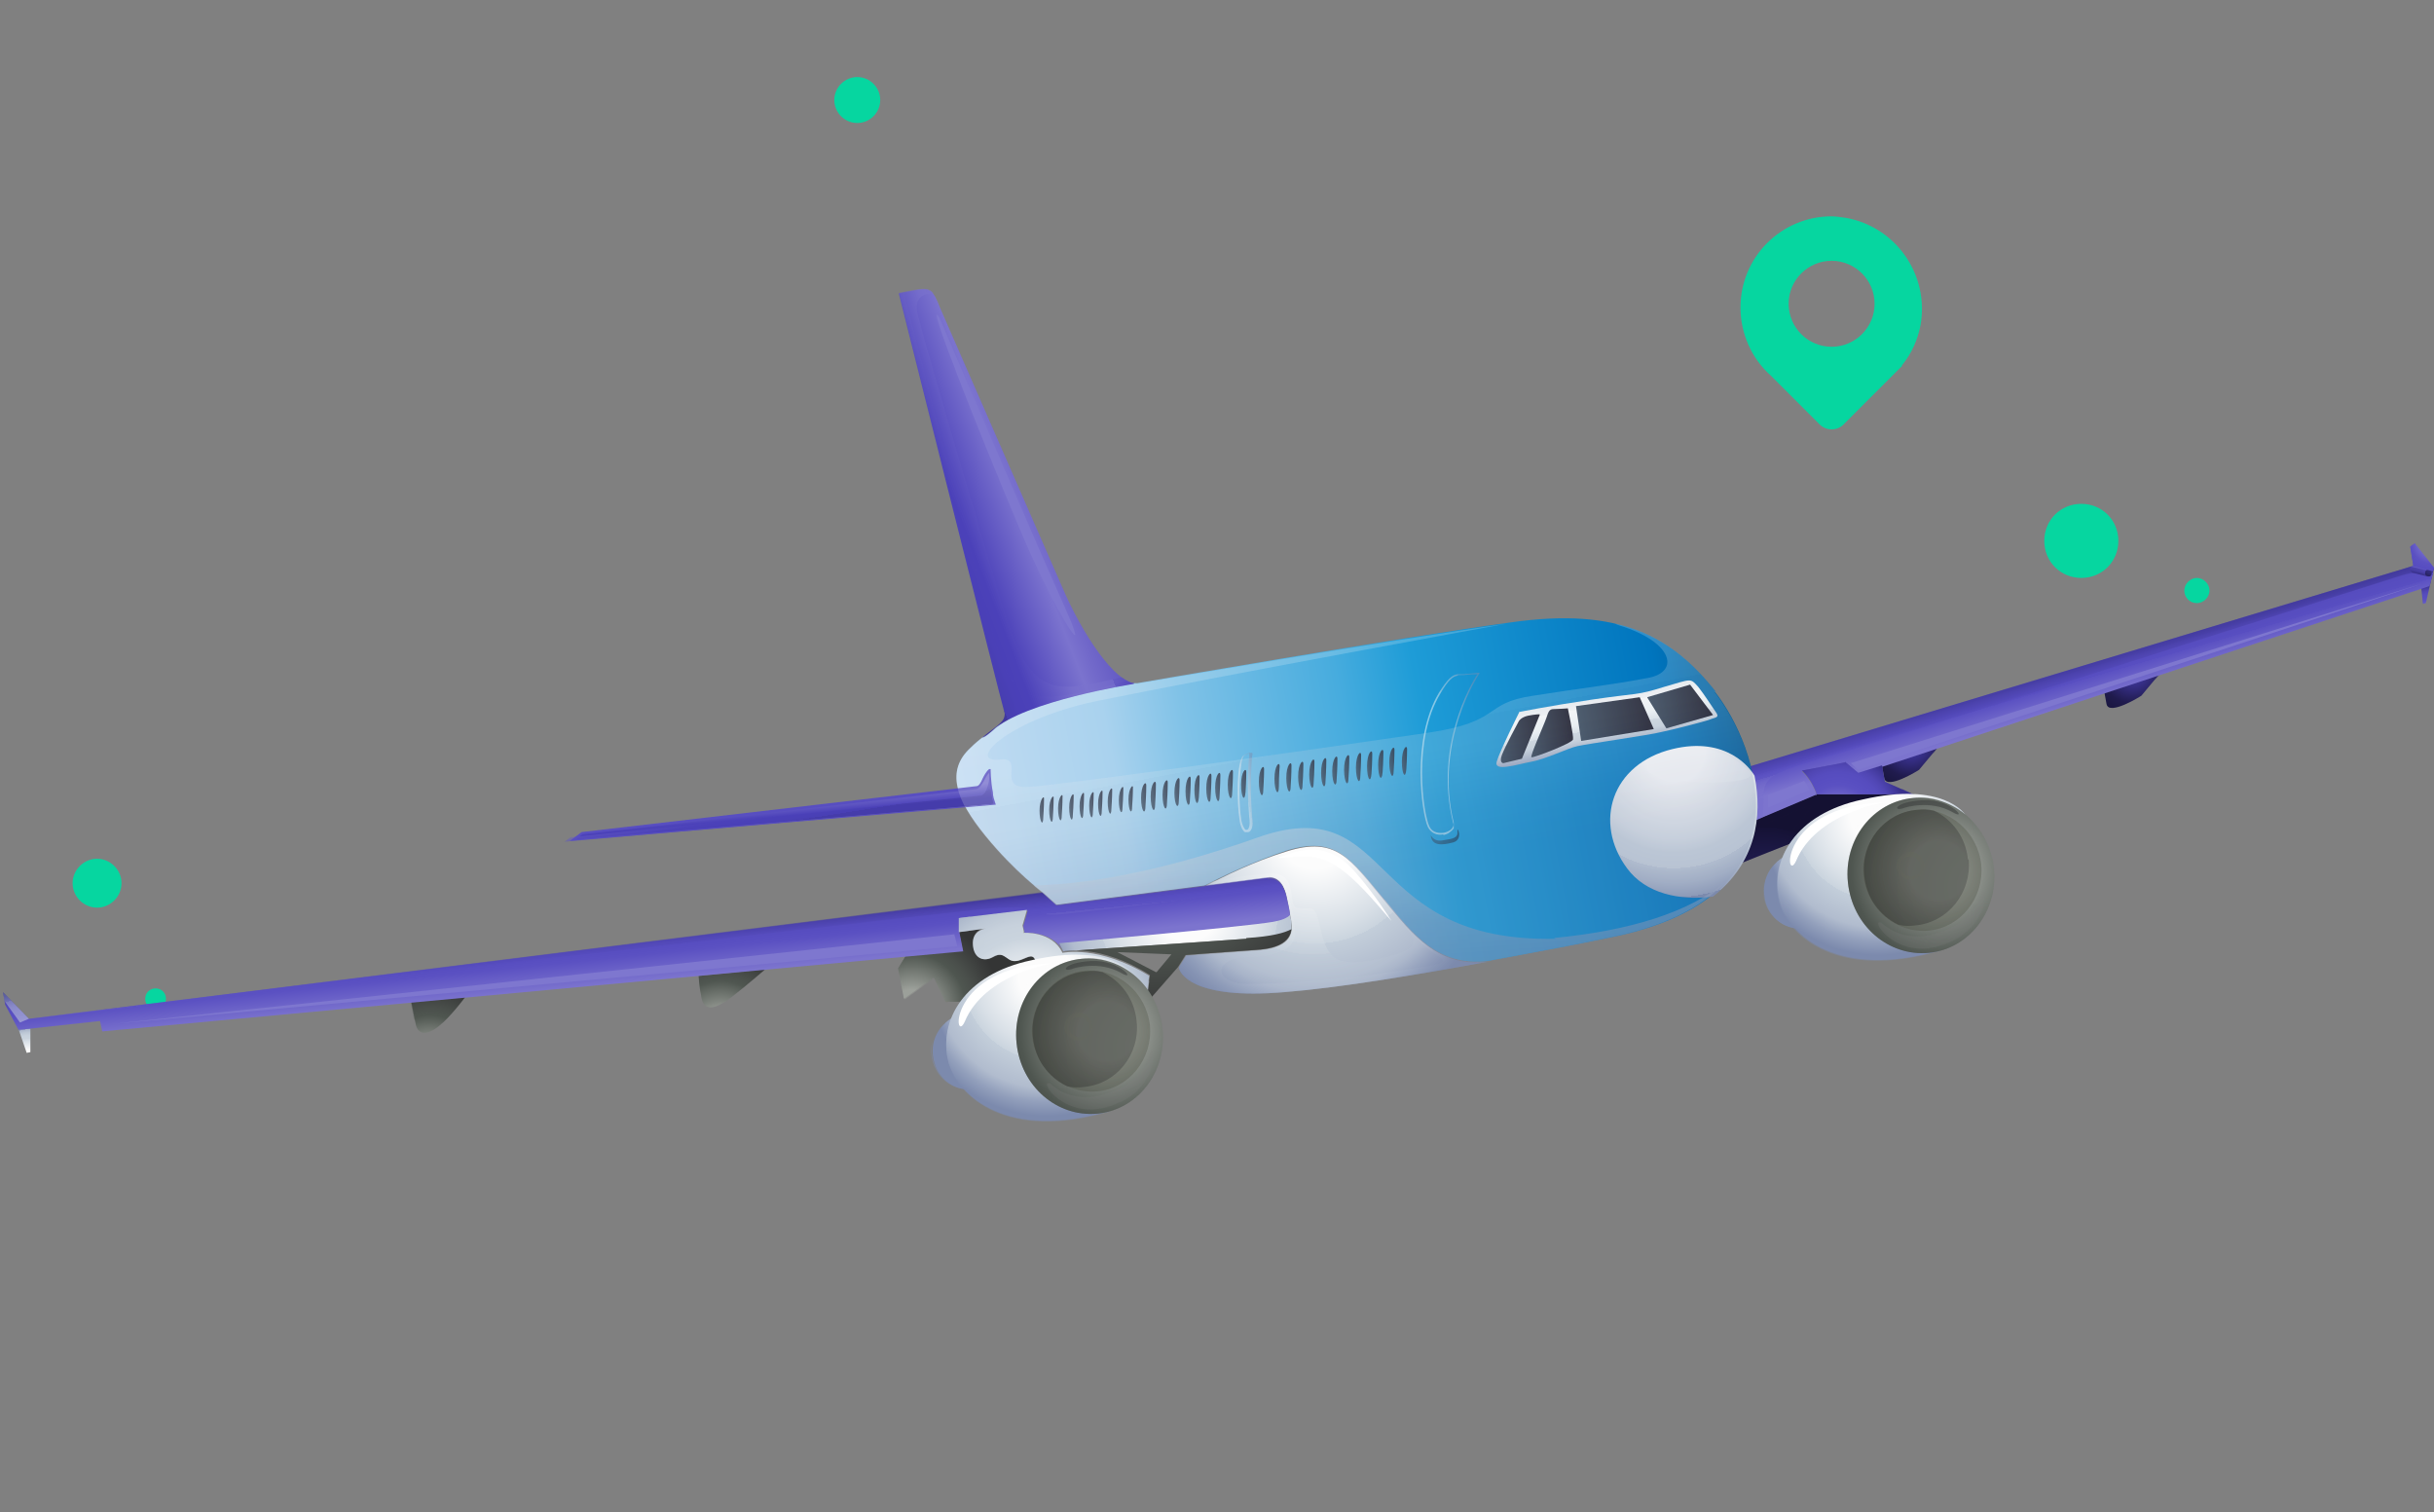 <?xml version="1.0" encoding="UTF-8"?>
<svg xmlns="http://www.w3.org/2000/svg" version="1.1" xmlns:xlink="http://www.w3.org/1999/xlink" viewBox="0 0 328.5 204.1">
  <rect x="0" y="0" width="328.5" height="204.1" fill="#808080" stroke="none"/>
  <defs>
    <style>
      .cls-1 {
        fill: url(#radial-gradient-34);
      }

      .cls-2 {
        fill: url(#radial-gradient-10);
      }

      .cls-3 {
        fill: url(#linear-gradient-15);
      }

      .cls-4 {
        fill: url(#linear-gradient-13);
      }

      .cls-5 {
        fill: url(#linear-gradient-28);
      }

      .cls-6 {
        stroke: #584ec1;
      }

      .cls-6, .cls-7, .cls-8, .cls-9 {
        fill: none;
      }

      .cls-6, .cls-7, .cls-9 {
        stroke-miterlimit: 10;
        stroke-width: 0px;
      }

      .cls-10 {
        fill: url(#radial-gradient-5);
      }

      .cls-10, .cls-11, .cls-12, .cls-13, .cls-14, .cls-15, .cls-16, .cls-17, .cls-18 {
        isolation: isolate;
      }

      .cls-10, .cls-19 {
        opacity: .3;
      }

      .cls-7 {
        stroke: #2f3437;
      }

      .cls-20 {
        fill: url(#linear-gradient-53);
      }

      .cls-21 {
        fill: url(#linear-gradient-42);
      }

      .cls-22 {
        fill: url(#linear-gradient-46);
      }

      .cls-11 {
        fill: url(#linear-gradient-50);
      }

      .cls-11, .cls-12, .cls-13, .cls-14, .cls-16, .cls-23, .cls-17, .cls-18 {
        opacity: .5;
      }

      .cls-24 {
        fill: url(#radial-gradient-35);
      }

      .cls-25 {
        fill: #7e77cf;
      }

      .cls-26 {
        fill: url(#linear-gradient-2);
      }

      .cls-27 {
        fill: url(#radial-gradient-9);
      }

      .cls-28 {
        fill: url(#linear-gradient-43);
      }

      .cls-29 {
        fill: url(#linear-gradient-25);
      }

      .cls-30 {
        fill: url(#radial-gradient-28);
      }

      .cls-31 {
        fill: url(#linear-gradient-10);
      }

      .cls-32 {
        fill: url(#linear-gradient-12);
      }

      .cls-33 {
        fill: url(#linear-gradient-40);
      }

      .cls-34 {
        fill: url(#linear-gradient-27);
      }

      .cls-35 {
        fill: url(#linear-gradient-37);
      }

      .cls-36 {
        fill: #7e7e7e;
      }

      .cls-37 {
        fill: url(#radial-gradient-14);
      }

      .cls-38 {
        fill: url(#linear-gradient-55);
      }

      .cls-39, .cls-15 {
        fill: #fff;
      }

      .cls-40 {
        fill: url(#linear-gradient-39);
      }

      .cls-41 {
        fill: url(#radial-gradient-16);
      }

      .cls-42 {
        fill: url(#radial-gradient-40);
      }

      .cls-43 {
        fill: url(#linear-gradient-52);
      }

      .cls-44 {
        fill: url(#radial-gradient-18);
      }

      .cls-45 {
        fill: url(#radial-gradient-38);
      }

      .cls-46 {
        fill: url(#linear-gradient-47);
      }

      .cls-47 {
        fill: url(#linear-gradient-26);
      }

      .cls-48 {
        opacity: .4;
      }

      .cls-49, .cls-15 {
        opacity: .2;
      }

      .cls-50 {
        fill: url(#linear-gradient-4);
      }

      .cls-51 {
        fill: url(#linear-gradient-35);
      }

      .cls-52 {
        fill: url(#linear-gradient-30);
      }

      .cls-53 {
        fill: url(#radial-gradient-37);
      }

      .cls-54 {
        fill: url(#radial-gradient);
      }

      .cls-55 {
        fill: url(#radial-gradient-3);
      }

      .cls-56 {
        fill: url(#radial-gradient-32);
      }

      .cls-57 {
        fill: url(#radial-gradient-24);
      }

      .cls-58 {
        fill: url(#linear-gradient-44);
      }

      .cls-12 {
        fill: url(#linear-gradient-11);
      }

      .cls-59 {
        fill: url(#linear-gradient-49);
      }

      .cls-13 {
        fill: url(#linear-gradient-3);
      }

      .cls-60 {
        fill: url(#linear-gradient-34);
      }

      .cls-14 {
        fill: url(#radial-gradient-44);
      }

      .cls-61 {
        fill: #4e5143;
      }

      .cls-62 {
        fill: url(#linear-gradient-5);
      }

      .cls-63 {
        fill: url(#radial-gradient-29);
      }

      .cls-64 {
        fill: url(#radial-gradient-41);
      }

      .cls-65 {
        fill: url(#linear-gradient-38);
      }

      .cls-66 {
        fill: url(#linear-gradient-22);
      }

      .cls-67 {
        fill: url(#radial-gradient-39);
      }

      .cls-68 {
        fill: url(#linear-gradient-24);
      }

      .cls-69 {
        fill: url(#linear-gradient-54);
      }

      .cls-70 {
        fill: url(#radial-gradient-11);
      }

      .cls-71 {
        fill: url(#radial-gradient-26);
      }

      .cls-72 {
        fill: url(#linear-gradient-33);
      }

      .cls-73 {
        fill: url(#linear-gradient-8);
      }

      .cls-74 {
        fill: url(#radial-gradient-8);
      }

      .cls-75 {
        fill: url(#radial-gradient-42);
      }

      .cls-76 {
        fill: url(#radial-gradient-2);
      }

      .cls-77 {
        fill: url(#radial-gradient-23);
      }

      .cls-78 {
        fill: url(#linear-gradient-14);
      }

      .cls-79 {
        fill: url(#radial-gradient-27);
      }

      .cls-80 {
        fill: url(#radial-gradient-30);
      }

      .cls-81 {
        fill: url(#radial-gradient-21);
      }

      .cls-82 {
        fill: url(#linear-gradient-29);
      }

      .cls-83 {
        fill: url(#linear-gradient-20);
      }

      .cls-84 {
        fill: url(#radial-gradient-4);
      }

      .cls-85 {
        fill: #06d6a0;
        fill-rule: evenodd;
      }

      .cls-86 {
        fill: url(#linear-gradient-17);
      }

      .cls-87 {
        fill: url(#linear-gradient-7);
      }

      .cls-88 {
        fill: url(#radial-gradient-25);
      }

      .cls-89 {
        fill: url(#linear-gradient-9);
      }

      .cls-90 {
        fill: url(#radial-gradient-22);
      }

      .cls-91 {
        fill: url(#linear-gradient-19);
      }

      .cls-9 {
        stroke: #cad4de;
      }

      .cls-92 {
        fill: url(#radial-gradient-12);
      }

      .cls-93 {
        fill: url(#radial-gradient-19);
      }

      .cls-94 {
        fill: url(#linear-gradient-6);
      }

      .cls-95 {
        fill: url(#radial-gradient-31);
      }

      .cls-96 {
        fill: url(#radial-gradient-15);
      }

      .cls-97 {
        fill: url(#linear-gradient-36);
      }

      .cls-98 {
        fill: url(#linear-gradient-21);
      }

      .cls-99 {
        fill: url(#linear-gradient-45);
      }

      .cls-16 {
        fill: url(#radial-gradient-20);
      }

      .cls-100 {
        fill: url(#radial-gradient-6);
      }

      .cls-101 {
        fill: url(#radial-gradient-33);
      }

      .cls-102 {
        fill: url(#linear-gradient-48);
      }

      .cls-103 {
        fill: url(#linear-gradient-32);
      }

      .cls-104 {
        fill: url(#linear-gradient-41);
      }

      .cls-105 {
        fill: url(#radial-gradient-7);
      }

      .cls-106 {
        fill: url(#linear-gradient-16);
      }

      .cls-107 {
        fill: url(#radial-gradient-17);
      }

      .cls-108 {
        fill: url(#radial-gradient-43);
      }

      .cls-109 {
        fill: url(#radial-gradient-13);
      }

      .cls-110 {
        fill: url(#linear-gradient);
      }

      .cls-111 {
        fill: url(#linear-gradient-23);
      }

      .cls-112 {
        fill: url(#linear-gradient-31);
      }

      .cls-113 {
        opacity: .8;
      }

      .cls-114 {
        fill: #584ec1;
      }

      .cls-17 {
        fill: url(#radial-gradient-36);
      }

      .cls-115 {
        fill: url(#linear-gradient-18);
      }

      .cls-18 {
        fill: url(#linear-gradient-51);
      }
    </style>
    <radialGradient id="radial-gradient" cx="311.7" cy="409" fx="311.7" fy="409" r="4" gradientTransform="translate(97.5 542.7) rotate(-10.7) scale(1 -1)" gradientUnits="userSpaceOnUse">
      <stop offset=".2" stop-color="#7c74ce"/>
      <stop offset=".5" stop-color="#5b51c2"/>
      <stop offset=".6" stop-color="#584ec1"/>
      <stop offset=".7" stop-color="#564cbe"/>
      <stop offset=".8" stop-color="#5046b3"/>
      <stop offset=".9" stop-color="#453ca1"/>
      <stop offset="1" stop-color="#39318d"/>
    </radialGradient>
    <radialGradient id="radial-gradient-2" cx="239.7" cy="404.8" fx="239.7" fy="404.8" r="7.3" gradientTransform="translate(97.5 542.7) rotate(-10.7) scale(1 -1)" gradientUnits="userSpaceOnUse">
      <stop offset=".2" stop-color="#3c3495"/>
      <stop offset=".6" stop-color="#201b4e"/>
      <stop offset=".7" stop-color="#1d1947"/>
      <stop offset="1" stop-color="#151235"/>
      <stop offset="1" stop-color="#141132"/>
    </radialGradient>
    <radialGradient id="radial-gradient-3" cx="239.7" cy="404.8" fx="239.7" fy="404.8" r="7.3" xlink:href="#radial-gradient-2"/>
    <radialGradient id="radial-gradient-4" cx="271" cy="409" fx="271" fy="409" r="7.3" xlink:href="#radial-gradient-2"/>
    <radialGradient id="radial-gradient-5" cx="271" cy="409" fx="271" fy="409" r="7.3" xlink:href="#radial-gradient-2"/>
    <radialGradient id="radial-gradient-6" cx="216.2" cy="385.7" fx="216.2" fy="385.7" r="11.9" xlink:href="#radial-gradient-2"/>
    <radialGradient id="radial-gradient-7" cx="216.2" cy="385.7" fx="216.2" fy="385.7" r="11.9" xlink:href="#radial-gradient-2"/>
    <radialGradient id="radial-gradient-8" cx="313.8" cy="418.4" fx="313.8" fy="418.4" r="5.5" xlink:href="#radial-gradient"/>
    <linearGradient id="linear-gradient" x1="264" y1="405.9" x2="263.4" y2="412.1" gradientTransform="translate(97.5 542.7) rotate(-10.7) scale(1 -1)" gradientUnits="userSpaceOnUse">
      <stop offset="0" stop-color="#7c74ce"/>
      <stop offset=".5" stop-color="#5b51c2"/>
      <stop offset=".5" stop-color="#584ec1"/>
      <stop offset=".7" stop-color="#564cbe"/>
      <stop offset=".8" stop-color="#5047b4"/>
      <stop offset=".9" stop-color="#473ea4"/>
      <stop offset="1" stop-color="#39318d"/>
    </linearGradient>
    <linearGradient id="linear-gradient-2" x1="311.7" y1="415.9" x2="311.3" y2="414.8" gradientTransform="translate(97.5 542.7) rotate(-10.7) scale(1 -1)" gradientUnits="userSpaceOnUse">
      <stop offset="0" stop-color="#7c74ce"/>
      <stop offset=".5" stop-color="#5b51c2"/>
      <stop offset=".6" stop-color="#584ec1"/>
      <stop offset=".7" stop-color="#564cbe"/>
      <stop offset=".8" stop-color="#5046b3"/>
      <stop offset=".9" stop-color="#453ca1"/>
      <stop offset="1" stop-color="#39318d"/>
    </linearGradient>
    <linearGradient id="linear-gradient-3" x1="264" y1="405.9" x2="263.5" y2="410.9" gradientTransform="translate(97.5 542.7) rotate(-10.7) scale(1 -1)" gradientUnits="userSpaceOnUse">
      <stop offset="0" stop-color="#756dcc"/>
      <stop offset="0" stop-color="#776fcd"/>
      <stop offset=".2" stop-color="#7c74ce"/>
      <stop offset=".3" stop-color="#7a72cd"/>
      <stop offset=".4" stop-color="#756dcc"/>
      <stop offset=".5" stop-color="#6960c7"/>
      <stop offset=".5" stop-color="#5c53c3"/>
      <stop offset=".6" stop-color="#584ec1"/>
      <stop offset=".6" stop-color="#574dbf"/>
      <stop offset=".8" stop-color="#463da3"/>
      <stop offset=".9" stop-color="#3c3493"/>
      <stop offset="1" stop-color="#39318d"/>
    </linearGradient>
    <radialGradient id="radial-gradient-9" cx="228.2" cy="396.6" fx="228.2" fy="396.6" r="9.2" xlink:href="#radial-gradient"/>
    <radialGradient id="radial-gradient-10" cx="312.9" cy="414.9" fx="312.9" fy="414.9" r="1.3" gradientTransform="translate(97.5 542.7) rotate(-10.7) scale(1 -1)" gradientUnits="userSpaceOnUse">
      <stop offset="0" stop-color="#352e83"/>
      <stop offset=".3" stop-color="#312b79"/>
      <stop offset=".6" stop-color="#292465"/>
      <stop offset=".7" stop-color="#292464"/>
      <stop offset=".8" stop-color="#221d54"/>
      <stop offset="1" stop-color="#1f1b4e"/>
    </radialGradient>
    <radialGradient id="radial-gradient-11" cx="313.8" cy="418.4" fx="313.8" fy="418.4" r="5.5" xlink:href="#radial-gradient"/>
    <radialGradient id="radial-gradient-12" cx="228.2" cy="396.6" fx="228.2" fy="396.6" r="9.2" xlink:href="#radial-gradient"/>
    <radialGradient id="radial-gradient-13" cx="230.4" cy="394.3" fx="230.4" fy="394.3" r="12.4" gradientTransform="translate(97.5 542.7) rotate(-10.7) scale(1 -1)" gradientUnits="userSpaceOnUse">
      <stop offset=".2" stop-color="#fcfcfc"/>
      <stop offset=".5" stop-color="#d9e0e7"/>
      <stop offset=".6" stop-color="#cad4de"/>
      <stop offset=".6" stop-color="#c3ceda"/>
      <stop offset=".8" stop-color="#b1bcce"/>
      <stop offset=".9" stop-color="#93a0bc"/>
      <stop offset="1" stop-color="#7c8aad"/>
    </radialGradient>
    <radialGradient id="radial-gradient-14" cx="230.4" cy="394.3" fx="230.4" fy="394.3" r="12.4" xlink:href="#radial-gradient-13"/>
    <radialGradient id="radial-gradient-15" cx="233.6" cy="396.1" fx="233.6" fy="396.1" r="18.8" xlink:href="#radial-gradient-13"/>
    <radialGradient id="radial-gradient-16" cx="233.6" cy="396.1" fx="233.6" fy="396.1" r="18.8" xlink:href="#radial-gradient-13"/>
    <radialGradient id="radial-gradient-17" cx="239.8" cy="392.1" fx="239.8" fy="392.1" r="19.6" gradientTransform="translate(98.8 547.3) rotate(-10.7) scale(1 -1)" gradientUnits="userSpaceOnUse">
      <stop offset=".2" stop-color="#9ca09a"/>
      <stop offset=".6" stop-color="#4f5650"/>
      <stop offset=".7" stop-color="#4a4f4b"/>
      <stop offset=".9" stop-color="#3b3d3c"/>
      <stop offset="1" stop-color="#343535"/>
    </radialGradient>
    <radialGradient id="radial-gradient-18" cx="224.6" cy="165.6" fx="224.6" fy="165.6" r="18.4" gradientTransform="translate(78.1 324.2) rotate(-10.7) scale(1 -1)" gradientUnits="userSpaceOnUse">
      <stop offset="0" stop-color="#343535"/>
      <stop offset=".2" stop-color="#2d2e2d"/>
      <stop offset=".6" stop-color="#212120"/>
      <stop offset="1" stop-color="#1d1d1b"/>
    </radialGradient>
    <radialGradient id="radial-gradient-19" cx="239.8" cy="392.1" fx="239.8" fy="392.1" r="19.6" xlink:href="#radial-gradient-17"/>
    <radialGradient id="radial-gradient-20" cx="240.8" cy="395.3" fx="240.8" fy="395.3" r="4.1" xlink:href="#radial-gradient-17"/>
    <linearGradient id="linear-gradient-4" x1="112.2" y1="409.5" x2="218.1" y2="409.5" gradientTransform="translate(97.5 542.7) rotate(-10.7) scale(1 -1)" gradientUnits="userSpaceOnUse">
      <stop offset="0" stop-color="#cce0f4"/>
      <stop offset="0" stop-color="#c3dcf2"/>
      <stop offset=".2" stop-color="#a9d2ee"/>
      <stop offset=".3" stop-color="#80c2e7"/>
      <stop offset=".5" stop-color="#47acde"/>
      <stop offset=".6" stop-color="#1e9cd7"/>
      <stop offset=".9" stop-color="#0075be"/>
      <stop offset="1" stop-color="#005b97"/>
    </linearGradient>
    <radialGradient id="radial-gradient-21" cx="208.1" cy="409.7" fx="208.1" fy="409.7" r="19.6" gradientTransform="translate(97.5 542.7) rotate(-10.7) scale(1 -1)" gradientUnits="userSpaceOnUse">
      <stop offset=".2" stop-color="#fcfcfc"/>
      <stop offset=".6" stop-color="#d9e0e7"/>
      <stop offset=".7" stop-color="#cad4de"/>
      <stop offset=".8" stop-color="#c7d1dc"/>
      <stop offset=".8" stop-color="#bcc7d5"/>
      <stop offset=".9" stop-color="#aab6ca"/>
      <stop offset="1" stop-color="#919eba"/>
      <stop offset="1" stop-color="#7c8aad"/>
    </radialGradient>
    <linearGradient id="linear-gradient-5" x1="199.5" y1="419.7" x2="199.4" y2="409.6" gradientTransform="translate(97.5 542.7) rotate(-10.7) scale(1 -1)" gradientUnits="userSpaceOnUse">
      <stop offset="0" stop-color="#cad4de"/>
      <stop offset="0" stop-color="#cad4de"/>
      <stop offset="0" stop-color="#e6eaef"/>
      <stop offset=".2" stop-color="#f6f7f8"/>
      <stop offset=".2" stop-color="#fcfcfc"/>
      <stop offset=".3" stop-color="#f5f8fa"/>
      <stop offset=".4" stop-color="#f0f5f8"/>
      <stop offset=".5" stop-color="#dce4ea"/>
      <stop offset=".5" stop-color="#cfd8e1"/>
      <stop offset=".6" stop-color="#cad4de"/>
      <stop offset=".7" stop-color="#aeb9cc"/>
      <stop offset=".8" stop-color="#929fbb"/>
      <stop offset=".9" stop-color="#8290b1"/>
      <stop offset="1" stop-color="#7c8aad"/>
    </linearGradient>
    <radialGradient id="radial-gradient-22" cx="158.5" cy="408.1" fx="158.5" fy="408.1" r="25.1" xlink:href="#radial-gradient-13"/>
    <linearGradient id="linear-gradient-6" x1="205.8" y1="415.7" x2="214.1" y2="415.7" gradientTransform="translate(97.5 542.7) rotate(-10.7) scale(1 -1)" gradientUnits="userSpaceOnUse">
      <stop offset="0" stop-color="#2f4054"/>
      <stop offset="1" stop-color="#100f1f"/>
    </linearGradient>
    <linearGradient id="linear-gradient-7" x1="196" y1="415.8" x2="205.9" y2="415.8" xlink:href="#linear-gradient-6"/>
    <linearGradient id="linear-gradient-8" x1="189" y1="415.5" x2="195.1" y2="415.5" xlink:href="#linear-gradient-6"/>
    <linearGradient id="linear-gradient-9" x1="184.8" y1="415.4" x2="191.1" y2="415.4" xlink:href="#linear-gradient-6"/>
    <linearGradient id="linear-gradient-10" x1="173.3" y1="415.1" x2="184.3" y2="415.1" gradientTransform="translate(97.5 542.7) rotate(-10.7) scale(1 -1)" gradientUnits="userSpaceOnUse">
      <stop offset="0" stop-color="#f0f5f8"/>
      <stop offset=".1" stop-color="#f7f9fa"/>
      <stop offset=".2" stop-color="#fcfcfc"/>
      <stop offset=".3" stop-color="#f5f8fa"/>
      <stop offset=".4" stop-color="#f0f5f8"/>
      <stop offset=".5" stop-color="#dce4ea"/>
      <stop offset=".5" stop-color="#cfd8e1"/>
      <stop offset=".6" stop-color="#cad4de"/>
      <stop offset=".7" stop-color="#aeb9cc"/>
      <stop offset=".8" stop-color="#929fbb"/>
      <stop offset=".9" stop-color="#8290b1"/>
      <stop offset="1" stop-color="#7c8aad"/>
    </linearGradient>
    <linearGradient id="linear-gradient-11" x1="173.7" y1="404.1" x2="177.6" y2="404.1" xlink:href="#linear-gradient-6"/>
    <linearGradient id="linear-gradient-12" x1="171.6" y1="415.3" x2="172.7" y2="415.3" xlink:href="#linear-gradient-6"/>
    <linearGradient id="linear-gradient-13" x1="169.9" y1="415.4" x2="171" y2="415.4" xlink:href="#linear-gradient-6"/>
    <linearGradient id="linear-gradient-14" x1="168.3" y1="415.5" x2="169.5" y2="415.5" xlink:href="#linear-gradient-6"/>
    <linearGradient id="linear-gradient-15" x1="166.8" y1="415.5" x2="167.9" y2="415.5" xlink:href="#linear-gradient-6"/>
    <linearGradient id="linear-gradient-16" x1="165.3" y1="415.6" x2="166.4" y2="415.6" xlink:href="#linear-gradient-6"/>
    <linearGradient id="linear-gradient-17" x1="163.7" y1="415.7" x2="164.8" y2="415.7" xlink:href="#linear-gradient-6"/>
    <linearGradient id="linear-gradient-18" x1="162.1" y1="415.8" x2="163.2" y2="415.8" xlink:href="#linear-gradient-6"/>
    <linearGradient id="linear-gradient-19" x1="160.6" y1="415.8" x2="161.7" y2="415.8" xlink:href="#linear-gradient-6"/>
    <linearGradient id="linear-gradient-20" x1="158.9" y1="415.9" x2="160.1" y2="415.9" xlink:href="#linear-gradient-6"/>
    <linearGradient id="linear-gradient-21" x1="157.4" y1="415.9" x2="158.6" y2="415.9" xlink:href="#linear-gradient-6"/>
    <linearGradient id="linear-gradient-22" x1="155.8" y1="416" x2="156.9" y2="416" xlink:href="#linear-gradient-6"/>
    <linearGradient id="linear-gradient-23" x1="154.2" y1="416.2" x2="155.4" y2="416.2" xlink:href="#linear-gradient-6"/>
    <linearGradient id="linear-gradient-24" x1="152.1" y1="416.2" x2="153.2" y2="416.2" xlink:href="#linear-gradient-6"/>
    <linearGradient id="linear-gradient-25" x1="149.6" y1="416.2" x2="150.8" y2="416.2" xlink:href="#linear-gradient-6"/>
    <linearGradient id="linear-gradient-26" x1="147.9" y1="416.5" x2="149" y2="416.5" xlink:href="#linear-gradient-6"/>
    <linearGradient id="linear-gradient-27" x1="146.2" y1="416.5" x2="147.3" y2="416.5" xlink:href="#linear-gradient-6"/>
    <linearGradient id="linear-gradient-28" x1="144.9" y1="416.6" x2="146.1" y2="416.6" xlink:href="#linear-gradient-6"/>
    <linearGradient id="linear-gradient-29" x1="143.3" y1="416.7" x2="144.5" y2="416.7" xlink:href="#linear-gradient-6"/>
    <linearGradient id="linear-gradient-30" x1="142.1" y1="416.7" x2="143.2" y2="416.7" xlink:href="#linear-gradient-6"/>
    <linearGradient id="linear-gradient-31" x1="140.6" y1="416.8" x2="141.7" y2="416.8" xlink:href="#linear-gradient-6"/>
    <linearGradient id="linear-gradient-32" x1="138.9" y1="416.8" x2="140.1" y2="416.8" xlink:href="#linear-gradient-6"/>
    <linearGradient id="linear-gradient-33" x1="137.4" y1="416.9" x2="138.6" y2="416.9" xlink:href="#linear-gradient-6"/>
    <linearGradient id="linear-gradient-34" x1="136.1" y1="417" x2="137.2" y2="417" xlink:href="#linear-gradient-6"/>
    <linearGradient id="linear-gradient-35" x1="134.3" y1="417.2" x2="135.4" y2="417.2" xlink:href="#linear-gradient-6"/>
    <linearGradient id="linear-gradient-36" x1="133" y1="417.3" x2="134.1" y2="417.3" xlink:href="#linear-gradient-6"/>
    <linearGradient id="linear-gradient-37" x1="131.6" y1="417.4" x2="132.6" y2="417.4" xlink:href="#linear-gradient-6"/>
    <linearGradient id="linear-gradient-38" x1="130.1" y1="417.3" x2="131.2" y2="417.3" xlink:href="#linear-gradient-6"/>
    <linearGradient id="linear-gradient-39" x1="129" y1="417.4" x2="130" y2="417.4" xlink:href="#linear-gradient-6"/>
    <linearGradient id="linear-gradient-40" x1="127.7" y1="417.5" x2="128.7" y2="417.5" xlink:href="#linear-gradient-6"/>
    <linearGradient id="linear-gradient-41" x1="126.3" y1="417.6" x2="127.3" y2="417.6" xlink:href="#linear-gradient-6"/>
    <linearGradient id="linear-gradient-42" x1="124.8" y1="417.7" x2="125.9" y2="417.7" xlink:href="#linear-gradient-6"/>
    <linearGradient id="linear-gradient-43" x1="123.6" y1="417.7" x2="124.6" y2="417.7" xlink:href="#linear-gradient-6"/>
    <linearGradient id="linear-gradient-44" x1="122.3" y1="417.8" x2="123.3" y2="417.8" xlink:href="#linear-gradient-6"/>
    <linearGradient id="linear-gradient-45" x1="148.8" y1="415.1" x2="152.1" y2="415.1" xlink:href="#linear-gradient-10"/>
    <radialGradient id="radial-gradient-23" cx="157.9" cy="406.7" fx="157.9" fy="406.7" r="25.1" xlink:href="#radial-gradient-13"/>
    <radialGradient id="radial-gradient-24" cx="157.9" cy="406.7" fx="157.9" fy="406.7" r="25.1" xlink:href="#radial-gradient-13"/>
    <linearGradient id="linear-gradient-46" x1="134.1" y1="462.4" x2="115.4" y2="459" gradientTransform="translate(97.5 542.7) rotate(-10.7) scale(1 -1)" gradientUnits="userSpaceOnUse">
      <stop offset="0" stop-color="#4b41b9"/>
      <stop offset="0" stop-color="#594fbf"/>
      <stop offset=".3" stop-color="#7269ca"/>
      <stop offset=".4" stop-color="#7b73ce"/>
      <stop offset=".8" stop-color="#4b41b9"/>
      <stop offset=".9" stop-color="#4a40b7"/>
      <stop offset="1" stop-color="#473eb0"/>
      <stop offset="1" stop-color="#4339a3"/>
      <stop offset="1" stop-color="#40379d"/>
    </linearGradient>
    <linearGradient id="linear-gradient-47" x1="134.1" y1="462.4" x2="115.4" y2="459" gradientTransform="translate(97.5 542.7) rotate(-10.7) scale(1 -1)" gradientUnits="userSpaceOnUse">
      <stop offset="0" stop-color="#4b41b9"/>
      <stop offset="0" stop-color="#4d43ba"/>
      <stop offset=".1" stop-color="#544abd"/>
      <stop offset=".2" stop-color="#6057c2"/>
      <stop offset=".2" stop-color="#7168ca"/>
      <stop offset=".2" stop-color="#7870cd"/>
      <stop offset=".5" stop-color="#7b73ce"/>
      <stop offset=".8" stop-color="#4b41b9"/>
      <stop offset=".9" stop-color="#4a40b7"/>
      <stop offset="1" stop-color="#473eb0"/>
      <stop offset="1" stop-color="#4339a3"/>
      <stop offset="1" stop-color="#40379d"/>
    </linearGradient>
    <linearGradient id="linear-gradient-48" x1="134.1" y1="462.4" x2="115.4" y2="459" xlink:href="#linear-gradient-47"/>
    <radialGradient id="radial-gradient-25" cx="-17.7" cy="410.6" fx="-17.7" fy="410.6" r="4" gradientTransform="translate(97.5 542.7) rotate(-10.7) scale(1 -1)" gradientUnits="userSpaceOnUse">
      <stop offset=".2" stop-color="#fcfcfc"/>
      <stop offset=".5" stop-color="#d9e0e7"/>
      <stop offset=".6" stop-color="#cad4de"/>
      <stop offset=".7" stop-color="#c7d1dc"/>
      <stop offset=".8" stop-color="#bcc7d5"/>
      <stop offset=".9" stop-color="#aab6ca"/>
      <stop offset=".9" stop-color="#919eba"/>
      <stop offset="1" stop-color="#7c8aad"/>
    </radialGradient>
    <radialGradient id="radial-gradient-26" cx="35.3" cy="399.6" fx="35.3" fy="399.6" r="10.8" gradientTransform="translate(97.5 542.7) rotate(-10.7) scale(1 -1)" xlink:href="#radial-gradient-17"/>
    <radialGradient id="radial-gradient-27" cx="35.3" cy="399.6" fx="35.3" fy="399.6" r="10.8" gradientTransform="translate(97.5 542.7) rotate(-10.7) scale(1 -1)" xlink:href="#radial-gradient-17"/>
    <radialGradient id="radial-gradient-28" cx="74.7" cy="396.8" fx="74.7" fy="396.8" r="11" gradientTransform="translate(97.5 542.7) rotate(-10.7) scale(1 -1)" xlink:href="#radial-gradient-17"/>
    <radialGradient id="radial-gradient-29" cx="74.7" cy="396.8" fx="74.7" fy="396.8" r="11" gradientTransform="translate(97.5 542.7) rotate(-10.7) scale(1 -1)" xlink:href="#radial-gradient-17"/>
    <radialGradient id="radial-gradient-30" cx="100.7" cy="394.9" fx="100.7" fy="394.9" r="12" gradientTransform="translate(97.5 542.7) rotate(-10.7) scale(1 -1)" xlink:href="#radial-gradient-17"/>
    <radialGradient id="radial-gradient-31" cx="100.7" cy="394.9" fx="100.7" fy="394.9" r="12" gradientTransform="translate(97.5 542.7) rotate(-10.7) scale(1 -1)" xlink:href="#radial-gradient-17"/>
    <radialGradient id="radial-gradient-32" cx="100.7" cy="394.9" fx="100.7" fy="394.9" r="12" gradientTransform="translate(97.5 542.7) rotate(-10.7) scale(1 -1)" xlink:href="#radial-gradient-17"/>
    <radialGradient id="radial-gradient-33" cx="139.7" cy="400.8" fx="139.7" fy="400.8" r="20.2" xlink:href="#radial-gradient-13"/>
    <radialGradient id="radial-gradient-34" cx="137" cy="413.7" fx="137" fy="413.7" r="26.8" gradientTransform="translate(97.5 542.7) rotate(-10.7) scale(1 -1)" xlink:href="#radial-gradient-17"/>
    <linearGradient id="linear-gradient-49" x1="66.4" y1="405.1" x2="67" y2="412.1" gradientTransform="translate(97.5 542.7) rotate(-10.7) scale(1 -1)" gradientUnits="userSpaceOnUse">
      <stop offset="0" stop-color="#7c74ce"/>
      <stop offset=".5" stop-color="#5b51c2"/>
      <stop offset=".6" stop-color="#584ec1"/>
      <stop offset=".7" stop-color="#564cbe"/>
      <stop offset=".8" stop-color="#5046b3"/>
      <stop offset=".9" stop-color="#453ca1"/>
      <stop offset="1" stop-color="#39318d"/>
    </linearGradient>
    <linearGradient id="linear-gradient-50" x1="67.7" y1="405" x2="68.3" y2="412" xlink:href="#linear-gradient-3"/>
    <linearGradient id="linear-gradient-51" x1="-18.6" y1="412" x2="-18.1" y2="419" gradientTransform="translate(97.5 542.7) rotate(-10.7) scale(1 -1)" gradientUnits="userSpaceOnUse">
      <stop offset="0" stop-color="#fcfcfc"/>
      <stop offset=".4" stop-color="#d9e0e7"/>
      <stop offset=".6" stop-color="#cad4de"/>
      <stop offset=".7" stop-color="#c7d1dc"/>
      <stop offset=".8" stop-color="#bcc7d5"/>
      <stop offset=".9" stop-color="#aab6ca"/>
      <stop offset=".9" stop-color="#919eba"/>
      <stop offset="1" stop-color="#7c8aad"/>
    </linearGradient>
    <radialGradient id="radial-gradient-35" cx="116.2" cy="389.8" fx="116.2" fy="389.8" r="19.2" xlink:href="#radial-gradient-25"/>
    <radialGradient id="radial-gradient-36" cx="116.2" cy="389.8" fx="116.2" fy="389.8" r="19.2" xlink:href="#radial-gradient-25"/>
    <radialGradient id="radial-gradient-37" cx="116.1" cy="393.8" fx="116.1" fy="393.8" r="12.4" xlink:href="#radial-gradient-13"/>
    <radialGradient id="radial-gradient-38" cx="116.1" cy="393.8" fx="116.1" fy="393.8" r="12.4" xlink:href="#radial-gradient-13"/>
    <radialGradient id="radial-gradient-39" cx="119.3" cy="395.6" fx="119.3" fy="395.6" r="18.8" xlink:href="#radial-gradient-13"/>
    <radialGradient id="radial-gradient-40" cx="119.3" cy="395.6" fx="119.3" fy="395.6" r="18.8" xlink:href="#radial-gradient-13"/>
    <radialGradient id="radial-gradient-41" cx="125.5" cy="391.6" fx="125.5" fy="391.6" r="19.6" xlink:href="#radial-gradient-17"/>
    <radialGradient id="radial-gradient-42" cx="110.3" cy="165.1" fx="110.3" fy="165.1" r="18.4" xlink:href="#radial-gradient-18"/>
    <radialGradient id="radial-gradient-43" cx="125.5" cy="391.6" fx="125.5" fy="391.6" r="19.6" xlink:href="#radial-gradient-17"/>
    <radialGradient id="radial-gradient-44" cx="126.6" cy="394.8" fx="126.6" fy="394.8" r="4.1" xlink:href="#radial-gradient-17"/>
    <linearGradient id="linear-gradient-52" x1="88.7" y1="428.5" x2="88.1" y2="422.3" xlink:href="#linear-gradient-47"/>
    <linearGradient id="linear-gradient-53" x1="87.9" y1="429.2" x2="87.7" y2="422.7" xlink:href="#linear-gradient-47"/>
    <linearGradient id="linear-gradient-54" x1="169.6" y1="431.4" x2="164.1" y2="384.8" xlink:href="#linear-gradient-10"/>
    <linearGradient id="linear-gradient-55" x1="165.1" y1="439.4" x2="165.1" y2="399.3" xlink:href="#linear-gradient-10"/>
  </defs>
  <!-- Generator: Adobe Illustrator 28.7.4, SVG Export Plug-In . SVG Version: 1.2.0 Build 166)  -->
  <g>
    <g id="Layer_1">
      <path class="cls-85" d="M247.2,29.2c-6.8,0-12.3,5.5-12.3,12.3h0c0,3.5,1.5,6.9,4.1,9.2l6.5,6.5c.9,1,2.5,1,3.4,0,0,0,0,0,0,0l6.5-6.5,1.2-1.2q.1,0,.1-.2c1.3-1.6,2.1-3.4,2.5-5.4,1.2-6.8-3.3-13.3-10.1-14.5-.7-.1-1.4-.2-2-.2ZM247.2,46.8c-3.2,0-5.8-2.6-5.8-5.8,0-3.2,2.6-5.8,5.8-5.8,3.2,0,5.8,2.6,5.8,5.8h0c0,3.2-2.6,5.8-5.8,5.8h0ZM280.9,78c2.8,0,5-2.2,5-5s-2.2-5-5-5-5,2.2-5,5,2.2,5,5,5h0ZM296.5,81.4c.9,0,1.7-.8,1.7-1.7s-.8-1.7-1.7-1.7c-.9,0-1.7.8-1.7,1.7,0,.9.7,1.7,1.7,1.7,0,0,0,0,0,0h0ZM13.1,122.5c1.8,0,3.3-1.5,3.3-3.3s-1.5-3.3-3.3-3.3-3.3,1.5-3.3,3.3c0,1.8,1.5,3.3,3.3,3.3ZM115.7,16.6c1.7,0,3.1-1.4,3.1-3.1s-1.4-3.1-3.1-3.1-3.1,1.4-3.1,3.1h0c0,1.7,1.4,3.1,3.1,3.1ZM21,136.2c.8,0,1.4-.6,1.4-1.4s-.6-1.4-1.4-1.4-1.4.6-1.4,1.4h0c0,.8.6,1.4,1.4,1.4Z"/>
      <g>
        <g>
          <polygon class="cls-54" points="328.5 76.6 327.4 81.4 327 81.5 326.7 78.5 328.5 76.6"/>
          <g>
            <path class="cls-76" d="M262,100.3l-3,3.6s-4.4,2.8-4.7,1.1c-.3-1.7-.4-2.2-.4-2.2l8-2.5Z"/>
            <g class="cls-19">
              <path class="cls-55" d="M254,102.8s.1.6.4,2.2c0,.2.1.3.3.4.9-1.7,4.4-3.2,6.3-3.8l1-1.3-8,2.5Z"/>
            </g>
          </g>
          <g>
            <path class="cls-84" d="M292,90.3l-3,3.6s-4.4,2.8-4.7,1.1c-.3-1.7-.4-2.2-.4-2.2l8-2.5Z"/>
            <path class="cls-10" d="M284,92.8s.1.6.4,2.2c0,.3.2.4.4.5,1.1-2,4.4-3.2,6.2-3.9l1.1-1.3-8,2.5Z"/>
          </g>
          <g>
            <polygon class="cls-100" points="236.1 111 234.7 116.6 258.4 107.2 258.2 107.2 245.1 107.2 236.1 111"/>
            <g class="cls-23">
              <path class="cls-105" d="M258.2,107.2h-13.1c0,0-8.9,3.8-8.9,3.8l-1.5,5.6,1.7-.7c.4-.8.9-2.1,1.4-3.9.2-1.2,2.4-1.4,5.8-3.1,2.5-1-1,1.6-3.2,5.4l18-7.1h-.1Z"/>
            </g>
          </g>
          <g>
            <polygon class="cls-74" points="328.5 76.6 325.9 73.3 325.3 73.8 325.7 76.3 325.6 76.4 328.4 77.1 328.5 76.6"/>
            <path class="cls-110" d="M325.6,76.4l-90.3,27.3-.7,8,10.4-4.4h.2c-.7-2.1-2-3.2-2-3.2l5.8-1.1,1.8,1.5,3.2-1,73.9-24.4.5-1.8-2.7-.7Z"/>
          </g>
          <path class="cls-26" d="M327.6,77.8l.3-.9-2.1-.5s0,0,0,0h0s0,0,0,0c0,0,0,0-.2,0-.2,0-.4.3-.3.5,0,.2.2.3.3.4h0s0,0,0,0c0,0,0,0,0,0l2,.5Z"/>
          <path class="cls-13" d="M325.6,76.4l-90.3,27.3-.7,8,3.3-1.4c0-.8.2-1.8.1-2.8,0-3,1.6-3.3,10.8-6,9.2-2.7,64.5-20.4,75.5-23.9,2.3-.7,3.4,0,3.6.8l.3-1.2-2.7-.7Z"/>
          <path class="cls-27" d="M249,102.9l-5.8,1.1s1.3,1.1,2,3.2h13c0,0-3.8-1.7-3.8-1.7l-.4-2.2-3.2,1-1.8-1.5Z"/>
          <path class="cls-2" d="M328.2,77.3c0,.3-.1.5-.4.5-.2,0-.5-.1-.5-.4,0-.3.1-.5.4-.5.2,0,.5.1.5.4Z"/>
          <polygon class="cls-25" points="327.1 78.7 250.8 103.9 249.8 103 327.1 78.7"/>
          <path class="cls-25" d="M244.2,106.6l-5.6,2.4v-1.7s4.9-1.9,4.9-1.9c0,0,.7,1,.7,1.2Z"/>
          <polygon class="cls-70" points="325.6 73.5 325.3 73.8 325.7 76.3 325.6 76.4 328.4 77.1 328.4 77.1 325.6 73.5"/>
          <g class="cls-23">
            <path class="cls-92" d="M246,106.7l-.9-2.5,3.6-.7,1.7,1.5,3.7-1.1v-.5c0,0-3.3,1-3.3,1l-1.8-1.5-5.8,1.1s1.3,1.1,2,3.2h13c0,0-1.4-.7-1.4-.7l-10.8.2Z"/>
          </g>
        </g>
        <g>
          <g>
            <path class="cls-109" d="M247.7,119.8c.3,2.8-1.7,5.2-4.3,5.5-2.7.3-5.1-1.8-5.3-4.6-.3-2.8,1.7-5.2,4.3-5.5,2.7-.3,5,1.8,5.3,4.6Z"/>
            <g class="cls-23">
              <path class="cls-37" d="M242.3,115.2c-1,0-1.8.5-2.5,1.1-.4,1.1-.9,3.1,0,5.8,1.4,3.2-2.7.7-1.6-3.5,0,0,0,0,0,0-.2.7-.3,1.4-.2,2.1.3,2.8,2.6,4.8,5.3,4.6,2.7-.3,4.6-2.7,4.3-5.5-.3-2.8-2.7-4.8-5.3-4.6Z"/>
            </g>
          </g>
          <path class="cls-96" d="M265.2,109.9s-2.9-4.5-13.8-2c-9.1,1.9-12.6,8.2-11.2,13.7,1.2,4.7,8,10.7,21.8,6.6,1.2-5.7,3.2-18.2,3.2-18.2Z"/>
          <g class="cls-23">
            <path class="cls-41" d="M257.4,107.2c-2.8.6-6.1,2.2-7.9,6.2-3.3,7.5,2.9,11-2.8,11.5-5.1.4-6.9-3.4-6.6-6.7.3-2.9,2.6-6.5,6.5-8.6-5.6,2.8-7.6,7.7-6.5,12.1,1.2,4.7,8,10.7,21.8,6.6,1.2-5.7,3.2-18.2,3.2-18.2,0,0-1.8-2.8-7.8-2.7Z"/>
          </g>
          <g>
            <g>
              <path class="cls-107" d="M269.1,117.2c.6,5.8-3.4,10.9-8.8,11.4-5.5.5-10.3-3.7-10.9-9.5-.6-5.8,3.4-10.9,8.8-11.4,5.4-.5,10.3,3.7,10.9,9.5Z"/>
              <g class="cls-23">
                <path class="cls-61" d="M267.4,116.7c.4,4.5-2.8,8.5-7.1,8.9-4.4.4-8.3-2.9-8.8-7.4-.4-4.5,2.8-8.5,7.1-8.9,4.4-.4,8.3,2.9,8.8,7.4Z"/>
              </g>
              <g class="cls-23">
                <path class="cls-44" d="M265.6,116c-.3-3-2.1-5.4-4.6-6.6-.8-.2-1.5-.2-2.3-.1-4.4.4-7.6,4.4-7.1,8.9.3,3,2.1,5.4,4.6,6.6.8.2,1.5.2,2.3.1,4.4-.4,7.6-4.4,7.2-8.9Z"/>
              </g>
              <g class="cls-19">
                <path class="cls-36" d="M253.9,124.5s2.7,2.9,7.3,1.5c4.7-1.3,5.8-4.2,6.3-5.6.5-1.4,1.5,4.9-5.5,7.2-6.1,2-9.6-3.5-8.2-3.1Z"/>
              </g>
              <g class="cls-48">
                <path class="cls-61" d="M257.5,115c-1,.2-1.7,1.2-1.5,2.2.2,1,1.2,1.7,2.2,1.5s1.7-1.2,1.5-2.2c-.2-1-1.2-1.7-2.2-1.5ZM258.1,118.3c-.7.1-1.5-.4-1.6-1.1-.1-.8.3-1.5,1.1-1.6.7-.1,1.5.4,1.6,1.1.1.8-.3,1.5-1.1,1.6Z"/>
              </g>
            </g>
            <g class="cls-19">
              <path class="cls-93" d="M267.8,116.8c0-1.4-.6-3.1-2.4-5.3-3.8-4.1-9.2-2.1-10.4-1.3-1.2.8-2.1.3-.4-.9,3.1-2.2,6.6-1.5,7.7-1.1-1.3-.5-2.7-.7-4.1-.5-5.5.5-9.4,5.6-8.8,11.4.6,5.8,5.5,10,10.9,9.5,5.4-.5,9.4-5.6,8.8-11.4,0-.8-.2-1.5-.5-2.2.8,3.1-.7,3.2-.8,1.9Z"/>
            </g>
            <path class="cls-16" d="M257.1,109s3.4-1.1,6.4.6c2.2,1.3-.1-1.8-4-1.6-3.9.2-4.2,1.7-2.4,1Z"/>
          </g>
          <path class="cls-39" d="M254.3,108.3s-9.2,1.4-11.9,7.9c-1.5,3.3-2.5-7.4,11.9-7.9Z"/>
        </g>
        <path class="cls-6" d="M325.6,76.4l-90.3,27.3-.7,8,10.4-4.4h.2c-.7-2.1-2-3.2-2-3.2l5.8-1.1,1.8,1.5,3.2-1,73.9-24.4.5-1.8-2.7-.7Z"/>
        <path class="cls-50" d="M231.6,93.4c-5.9-7.5-13-11.5-27.7-9.4-14.7,2-50.4,8.2-50.4,8.2-.1,0-.2,0-.4,0h0c0,0-14.9,2.3-19.1,6.3-.4.4-.9.7-1.4,1-.5.4-1,.8-1.6,1.4-3.4,3.1-2,7,2,11.9,4,4.9,7.7,7.6,7.7,7.6l1.9,1.7,20-2.6c2.3-1.2,6.5-3.2,11-4.7,6.8-2.1,8.6,1.1,13.2,6.6,4,4.8,7.2,9,13.9,8.3.7-.1,1.5-.3,2.2-.4,0,0,0,0,0,0h0c4.9-.9,9.7-1.8,14-2.7,27.9-5.3,20.4-25.8,14.5-33.3Z"/>
        <path class="cls-81" d="M236.8,104.7c-.5-.9-3.7-5.4-11.1-3.6-8.2,2-10.7,9.9-6.1,16.1,2.5,3.4,7.1,4.4,11.6,3.8,5.8-4.6,6.7-10.7,5.6-16.3Z"/>
        <path class="cls-62" d="M205,96.1s3.9-.8,10-1.7c6.1-.9,5.8-.5,9.6-1.7,3.8-1.1,3.5-1.2,4.6,0,1,1.3,1.4,2,2.3,3.3.7.9,0,.8-.7,1.1-.8.3-5.1,1.4-6.6,1.7-1.5.4-10,1.6-11.3,1.9-1.4.3-4.1,1.7-6.2,2.1-2.1.4-5.1,1.4-4.7,0,.4-1.4,3.1-6.8,3.1-6.8Z"/>
        <path class="cls-8" d="M203,129.3c-.7.1-1.5.3-2.2.4.7,0,1.4-.2,2.2-.4Z"/>
        <path class="cls-90" d="M186.9,121.5c-4.6-5.5-6.5-8.7-13.2-6.6-4.6,1.4-8.8,3.5-11,4.7l8.5-1.1s1.9-.5,2.5,2.7c.6,3.2.3,1.4.6,3.2.3,1.8-.3,3.6-4.7,3.9-4.4.3-9.5.7-9.5.7l-1,1.6c.1.6,1.6,4.4,14.3,3.3,7.5-.6,17.6-2.3,27.4-4.1-6.7.8-10-3.5-13.9-8.3Z"/>
        <path class="cls-7" d="M203,129.3s0,0,0,0h0s0,0,0,0Z"/>
        <polygon class="cls-94" points="228.1 92.4 231.2 96.5 224.9 98.3 222.3 94.1 228.1 92.4"/>
        <polygon class="cls-87" points="221.3 94.1 223.2 98.4 213.4 100 212.7 95.3 221.3 94.1"/>
        <path class="cls-73" d="M211.6,95.6s.8,3.7.7,4.2c-.1.5-5.3,2.5-5.6,2.4-.3,0,1.7-4.4,2-5.3.3-.9.4-1.2,1-1.2.6,0,1.9-.1,1.9-.1Z"/>
        <path class="cls-89" d="M207.8,96.5l-2.4,5.9-2.5.6s-.6,0-.2-1.1c.4-1.1,2.3-4.6,2.3-4.6,0,0,.3-.5,1.2-.7,1-.2,1.6-.2,1.6-.2Z"/>
        <g class="cls-23">
          <path class="cls-31" d="M194.8,112.6c-.9.2-1.7-.2-2.1-1-.8-1.7-2.3-11.7,1.5-18.1,1.2-1.9,1.8-2.4,2.5-2.5.2,0,.4,0,.5,0,0,0,.2,0,.3,0,1.1-.1,2-.2,2-.2h.2s-.1.2-.1.2c0,0-6.1,9.1-3.4,20,0,.3,0,.5,0,.8-.3.4-.8.8-1.4.9ZM196.7,91.2c-.6.1-1.2.5-2.3,2.4-3.8,6.3-2.3,16.2-1.5,17.9.3.7,1,1,1.9.9.6-.1,1.1-.4,1.3-.8.1-.2.1-.4,0-.6-2.5-10.2,2.4-18.7,3.3-20-.3,0-1,0-1.8.1-.1,0-.2,0-.3,0-.2,0-.4,0-.5,0Z"/>
        </g>
        <path class="cls-7" d="M193.4,101.5c0,.4-.3.6-.5.6-.2,0-.3-.4-.2-.7,0-.4.3-.6.5-.6.2,0,.3.4.2.7Z"/>
        <path class="cls-12" d="M193.1,112.7s.4,1,1.7.7c1.3-.2,2-.3,1.9-1.2s.9,1.1-.6,1.5c-1.5.4-2.9.5-3-1Z"/>
        <g class="cls-113">
          <path class="cls-32" d="M189.9,101.2s0,1.2-.1,2.6-.6.8-.6-1c0-1.8.7-2.4.7-1.7Z"/>
          <path class="cls-4" d="M188.2,101.3s0,1.2-.1,2.6c0,1.5-.6.8-.6-1,0-1.8.7-2.4.7-1.7Z"/>
          <path class="cls-78" d="M186.7,101.6s0,1.2-.1,2.6-.6.8-.6-1c0-1.8.7-2.4.7-1.7Z"/>
          <path class="cls-3" d="M185.2,101.8s0,1.2-.1,2.6-.6.8-.6-1c0-1.8.7-2.4.7-1.7Z"/>
          <path class="cls-106" d="M183.7,102s0,1.2-.1,2.6c0,1.5-.6.8-.6-1,0-1.8.7-2.4.7-1.7Z"/>
          <path class="cls-86" d="M182.1,102.3s0,1.2-.1,2.6c0,1.5-.6.8-.6-1,0-1.8.7-2.4.7-1.7Z"/>
          <path class="cls-115" d="M180.5,102.5s0,1.2-.1,2.6c0,1.4-.6.8-.6-1,0-1.8.7-2.4.7-1.7Z"/>
          <path class="cls-91" d="M179,102.7s0,1.2-.1,2.6c0,1.5-.6.8-.6-1,0-1.8.7-2.4.7-1.7Z"/>
          <path class="cls-83" d="M177.4,102.9s0,1.2-.1,2.6c0,1.5-.6.8-.6-1,0-1.8.7-2.4.7-1.7Z"/>
          <path class="cls-98" d="M175.9,103.2s0,1.2-.1,2.6c0,1.5-.6.8-.6-1,0-1.8.7-2.4.7-1.7Z"/>
          <path class="cls-66" d="M174.3,103.4s0,1.2-.1,2.6c0,1.5-.6.8-.6-1,0-1.8.7-2.4.7-1.7Z"/>
          <path class="cls-111" d="M172.7,103.5s-.1,1.2-.1,2.6c0,1.5-.6.8-.6-1,0-1.8.7-2.4.7-1.7Z"/>
          <path class="cls-68" d="M170.6,103.9s0,1.2-.1,2.6c0,1.5-.6.8-.6-1,0-1.8.7-2.4.7-1.7Z"/>
          <path class="cls-29" d="M168.2,104.3s0,1.2-.1,2.6-.6.8-.6-1c0-1.8.7-2.4.7-1.7Z"/>
          <path class="cls-47" d="M166.4,104.3s0,1.2-.1,2.6c0,1.5-.6.8-.6-1,0-1.8.7-2.4.7-1.7Z"/>
          <path class="cls-34" d="M164.7,104.7s0,1.2-.1,2.6c0,1.5-.6.8-.6-1,0-1.8.7-2.4.7-1.7Z"/>
          <path class="cls-5" d="M163.5,104.8s0,1.2-.1,2.6c0,1.5-.6.8-.6-1,0-1.8.7-2.4.7-1.7Z"/>
          <path class="cls-82" d="M161.9,105s0,1.2-.1,2.6-.6.8-.6-1c0-1.8.7-2.4.7-1.7Z"/>
          <path class="cls-52" d="M160.7,105.2s0,1.2-.1,2.6c0,1.5-.6.8-.6-1,0-1.8.7-2.4.7-1.7Z"/>
          <path class="cls-112" d="M159.2,105.4s0,1.2-.1,2.6c0,1.4-.6.8-.6-1,0-1.8.7-2.4.7-1.7Z"/>
          <path class="cls-103" d="M157.6,105.7s0,1.2-.1,2.6c0,1.5-.6.8-.6-1,0-1.8.7-2.4.7-1.7Z"/>
          <path class="cls-72" d="M156,105.9s0,1.2-.1,2.6c0,1.5-.6.8-.6-1,0-1.8.7-2.4.7-1.7Z"/>
          <path class="cls-60" d="M154.7,106.1s0,1.2-.1,2.6c0,1.5-.6.8-.6-1,0-1.8.7-2.4.7-1.7Z"/>
          <path class="cls-51" d="M152.9,106.4s0,1.1-.1,2.4c0,1.3-.5.7-.5-.9,0-1.6.7-2.2.6-1.5Z"/>
          <path class="cls-97" d="M151.6,106.5s0,1.1-.1,2.4c0,1.3-.5.7-.5-.9,0-1.6.7-2.2.6-1.5Z"/>
          <path class="cls-35" d="M150.1,106.7s0,1.1-.1,2.4c0,1.3-.5.7-.5-.9,0-1.6.7-2.2.6-1.5Z"/>
          <path class="cls-65" d="M148.8,107s0,1.1-.1,2.4c0,1.3-.5.7-.5-.9,0-1.6.7-2.2.6-1.5Z"/>
          <path class="cls-40" d="M147.6,107.2s0,1.1-.1,2.4c0,1.3-.5.7-.5-.9,0-1.6.7-2.2.6-1.5Z"/>
          <path class="cls-33" d="M146.3,107.3s0,1.1-.1,2.4c0,1.3-.5.7-.5-.9,0-1.6.7-2.2.6-1.5Z"/>
          <path class="cls-104" d="M144.9,107.5s0,1.1-.1,2.4c0,1.3-.5.7-.5-.9,0-1.6.7-2.2.6-1.5Z"/>
          <path class="cls-21" d="M143.4,107.6s0,1.1-.1,2.4c0,1.3-.5.7-.5-.9,0-1.6.7-2.2.6-1.5Z"/>
          <path class="cls-28" d="M142.2,107.8s0,1.1-.1,2.4c0,1.3-.5.7-.5-.9,0-1.6.7-2.2.6-1.5Z"/>
          <path class="cls-58" d="M140.9,107.9s0,1.1-.1,2.4c0,1.3-.5.7-.5-.9,0-1.6.7-2.2.6-1.5Z"/>
        </g>
        <g class="cls-23">
          <path class="cls-99" d="M168.4,112.3c-.1,0-.2,0-.4,0-.3-.2-.6-.8-.7-1.6-.4-2.4-.4-8.1.5-8.7.3-.2.6-.3.8-.4.2,0,.3,0,.4,0,0,0,.1.2,0,.4,0,0-.4,3.6,0,8.3.2,1.2-.1,1.9-.5,2ZM168.6,101.7c-.1,0-.3.1-.7.3-.5.4-.9,5.1-.4,8.5.1.8.4,1.3.6,1.5,0,0,.1,0,.2,0,.2,0,.5-.6.3-1.7-.4-4.8,0-8.3,0-8.4,0-.1,0-.2,0-.2,0,0,0,0-.2,0Z"/>
        </g>
        <g class="cls-23">
          <path class="cls-77" d="M186.9,121.5c-1.2-1.4-2.2-2.7-3.2-3.8h0s3.1,4.1,5.1,6.4c2,2.3,3.9,3.9-2.2,5.2-6.1,1.4-7.4.3-8.3-3.7-.8-3.4-1-3-2.3-3-1.2,0-1.4,0-1.6-1.3-.2-1.2-.2-3.5-2.8-3.4-2,.1-5.5.6-7.8,1-.4.2-.8.4-1.1.6l8.5-1.1s1.9-.5,2.5,2.7c.6,3.2.3,1.4.6,3.2.3,1.8-.3,3.6-4.7,3.9-4.4.3-9.5.7-9.5.7l-1,1.6c.1.6,1.6,4.4,14.3,3.3,7.5-.6,17.6-2.3,27.4-4.1-6.8.8-10-3.5-13.9-8.3Z"/>
        </g>
        <g class="cls-23">
          <path class="cls-57" d="M189.9,125.1c.7.9,2.1,2.4,3.3,3.3,1.7,1.3,3.2,1.5-2.4,2.3-10.8,1.8-18.3,2.1-22.4,2.1-4.8,0-4.6-3.5-.3-3.6,4.3-.1,6.9-1.1,6.7-3.7-.2-2.6-.9-4.5-1.2-5.8-.1-.3-.4-.5-.8-.6.4.4.7,1.1.9,2.1.6,3.2.3,1.4.6,3.2.3,1.8-.3,3.6-4.7,3.9-4.4.3-9.5.7-9.5.7l-1,1.6c.1.6,1.6,4.4,14.3,3.3,7.5-.6,17.6-2.3,27.4-4.1-5,.6-8-1.6-10.9-4.7Z"/>
        </g>
        <g>
          <path class="cls-22" d="M153.1,92.2h0c-2.6-.2-6.9-6.3-9.8-13.1-3.1-7.1-15.3-35-16.4-37.5-1-2.6-1.4-2.8-3.5-2.4l-2.1.4s13.6,54.3,14.3,56.7c0,1.2-.9,1.5-3.1,3.3.5-.2.9-.6,1.4-1,4.3-4,19.1-6.3,19.1-6.3Z"/>
          <g class="cls-23">
            <path class="cls-46" d="M151.4,91.4c-9.4,2.2-12.3,3-16.2-9.9-4.2-14.2-10.3-34.8-11.3-38.9-.7-2.6.9-3,2.1-3-.5-.7-1.2-.7-2.5-.5l-2.1.4s13.6,54.3,14.3,56.7c0,1.2-.9,1.5-3.1,3.3.5-.2.9-.6,1.4-1,4.3-4,19.1-6.3,19.1-6.3h0c-.5,0-1.1-.4-1.7-.8Z"/>
          </g>
          <g class="cls-23">
            <path class="cls-102" d="M152.1,91.9c-14.6,4-15.7,3.3-19-9.7-3.6-13.3-9.7-37.1-11.1-42.7-.6.1-.6.1-.6.1,0,0,13.6,54.3,14.3,56.7,0,1.2-.9,1.5-3.1,3.3.5-.2.9-.6,1.4-1,4.3-4,19.1-6.3,19.1-6.3h0c-.3,0-.6-.2-1-.4Z"/>
          </g>
          <path class="cls-25" d="M126.8,42.9s11.9,27.9,17.1,39.5c3.7,8.3-1.8-.2-6.6-11.8-4.9-11.6-12.7-31.2-10.5-27.7Z"/>
        </g>
        <path class="cls-39" d="M187.8,124.3s-2.3-3.7-4.9-6.6c-2.5-2.9-5.3-3.7-8.8-2.5-2.7.9-1.7.6,1.1.4,4.4-.3,6.9,2,12.6,8.7Z"/>
        <polygon class="cls-88" points="2.5 138.9 3.6 142.1 4.1 142 4.1 138.5 2.5 138.9"/>
        <g>
          <path class="cls-71" d="M55.5,135.1s.2,1.2.6,3.1c.4,1.9,2.1,1.3,3.7-.2,1.6-1.5,3.1-3.6,3.1-3.6l-7.4.7Z"/>
          <g class="cls-19">
            <path class="cls-79" d="M62.2,135.3c.4-.5.6-.8.6-.8l-7.4.7s.2.9.5,2.5c1.7-1.4,4.4-2.1,6.3-2.4Z"/>
          </g>
        </g>
        <g>
          <path class="cls-30" d="M94.3,131.7s0,1.1.4,3.1c.4,1.9,2.2,1.2,4-.2,2.2-1.7,4.6-3.8,4.6-3.8l-8.9.9Z"/>
          <g class="cls-19">
            <path class="cls-63" d="M102.1,131.7c.7-.6,1.1-1,1.1-1l-8.9.9s0,1.1.4,3c1.8-1.9,5.3-2.6,7.4-2.9Z"/>
          </g>
        </g>
        <g>
          <path class="cls-80" d="M138.6,129.1c-.8.3-1.6.8-2.4.3-.8-.5-1-1-2.3-.3-1.2.7-2.5,0-2.6-1.9,0-1.5,1.2-1.9,1.8-2l-3.7.5.5,2.5-7.6.7-1.1,1.8.8,4.1,4-2.9,1.6,3.3h2.6c0,0,11.1,0,11.1,0-.4-1.7-1.1-4.3-1.3-5.1-.4-1.2-.6-1.4-1.4-1.1Z"/>
          <g class="cls-19">
            <path class="cls-95" d="M141.4,135.2c-.4-1.7-1.1-4.3-1.3-5.1-.4-1.2-.6-1.4-1.4-1.1-.8.3-1.6.8-2.4.3-.8-.5-1-1-2.3-.3-1.2.7-2.5,0-2.6-1.9,0-1.5,1.2-1.9,1.8-2l-3.7.5.5,2.5-7.6.7-1.1,1.8v.7c.1,0,1.7-1.7,1.7-1.7l7.4-.9,1.6,2.6s-2.4,1.1-4,3.7h2.2s11.1,0,11.1,0Z"/>
          </g>
          <g class="cls-23">
            <polygon class="cls-56" points="122 134.4 122.1 134.9 126.1 132 127.7 135.3 128 135.2 126.3 130.8 122 134.4"/>
          </g>
        </g>
        <g>
          <polygon class="cls-8" points="156 131.2 158.1 128.8 150.8 128.5 156 131.2"/>
          <path class="cls-101" d="M174.1,123.4c-.4.4-1.1.7-2.2.9-3.9.7-29,2.9-29,2.9l.6,1.2c3.8-.3,17.9-1.2,24.7-1.7,3.4-.2,5.2-.7,6.1-1.2,0-.4,0-.8,0-1.1-.2-.8-.2-.9-.2-1Z"/>
          <path class="cls-1" d="M168.2,126.7c-6.8.5-20.9,1.4-24.7,1.7h0c0,0,4.9-1.1,11.7,3.2l-.5,3.7h.1l4.2-4.8s0,0,0,0l1-1.6s5.1-.4,9.5-.7c3.5-.2,4.6-1.4,4.8-2.8-.9.5-2.7,1-6.1,1.2ZM156,131.2l-5.2-2.7,7.3.3-2,2.4Z"/>
        </g>
        <path class="cls-8" d="M133.2,125.2h.3s-.1,0-.3,0Z"/>
        <path class="cls-59" d="M171.1,118.5l-28.5,3.7-1.9-1.7L3.9,137.5l-3.5-3.6.3,1.7,1.8,3.4,11-1.2.3,1.4,108.6-10.1,7.6-.7-.5-2.5v-1.9s9.2-1.1,9.2-1.1l-.6,2.1.2.9s3.9-.3,5.3,2.7l-.7-1.3s25.1-2.2,29-2.9c1.1-.2,1.8-.5,2.2-.9,0-.2,0-.5-.4-2.2-.6-3.2-2.6-2.7-2.6-2.7Z"/>
        <path class="cls-11" d="M143.1,123.4c6.3-.6,25.3-3.1,30.1-3.7-.8-1.6-2.1-1.3-2.1-1.3l-28.5,3.7-1.9-1.7L3.9,137.5s119.6-13.9,128.7-14.8,5.9,1.1,10.4.7Z"/>
        <polygon class="cls-25" points="128.8 126.1 129.2 127.7 15.1 138.2 128.8 126.1"/>
        <polygon class="cls-18" points="3.9 137.5 .4 133.9 .6 135.1 2.7 138 3.9 137.5"/>
        <g>
          <path class="cls-24" d="M138.2,125.8l-.2-.9.6-2.1-9.2,1.1v1.9s3.7-.5,3.7-.5c.2,0,.3,0,.3,0h-.3c-.6.1-1.8.5-1.8,2,0,1.9,1.3,2.6,2.6,1.9,1.2-.7,1.5-.2,2.3.3.8.5,1.6,0,2.4-.3.8-.3,1-.1,1.4,1.1.2.8.9,3.4,1.3,5.1h13.3s.5-3.7.5-3.7c-6.8-4.2-11.7-3.1-11.7-3.1-1.4-3-5.3-2.7-5.3-2.7Z"/>
          <g>
            <path class="cls-8" d="M133.2,125.2h.3s-.1,0-.3,0Z"/>
            <path class="cls-17" d="M140.3,129c-.4-1.6-3,.4-3.9-1.1-.9-1.5-3.5,1.6-3.6-.7,0-2.3,3.1-2.9,3.1-2.9l-5,.4v-1c0,0-1.4.2-1.4.2v1.9s3.7-.5,3.7-.5c.2,0,.3,0,.3,0h-.3c-.6.1-1.8.5-1.8,2,0,1.9,1.3,2.6,2.6,1.9,1.2-.7,1.5-.2,2.3.3.8.5,1.6,0,2.4-.3.8-.3,1-.1,1.4,1.1.2.8.9,3.4,1.3,5.1h13.3s.4-2.9.4-2.9c-6.2-5.7-14.8-3.3-14.8-3.3Z"/>
          </g>
        </g>
        <g>
          <g>
            <path class="cls-53" d="M135.5,141.5c.3,2.8-1.7,5.2-4.3,5.5-2.7.3-5-1.8-5.3-4.6-.3-2.8,1.7-5.2,4.3-5.5,2.7-.3,5.1,1.8,5.3,4.6Z"/>
            <g class="cls-23">
              <path class="cls-45" d="M130.1,136.9c-1,0-1.8.5-2.5,1.1-.4,1.1-.9,3.1,0,5.8,1.4,3.2-2.7.7-1.7-3.5,0,0,0,0,0,0-.2.7-.3,1.4-.2,2.1.3,2.8,2.7,4.8,5.3,4.6,2.7-.3,4.6-2.7,4.3-5.5-.3-2.8-2.7-4.8-5.3-4.6Z"/>
            </g>
          </g>
          <path class="cls-67" d="M153,131.6s-2.9-4.5-13.8-2c-9.1,1.9-12.6,8.2-11.2,13.7,1.3,4.7,8,10.7,21.8,6.6,1.2-5.7,3.2-18.2,3.2-18.2Z"/>
          <g class="cls-23">
            <path class="cls-42" d="M145.2,128.9c-2.8.6-6.1,2.2-7.9,6.2-3.3,7.5,2.9,11-2.8,11.5-5.1.4-6.9-3.4-6.5-6.7.3-2.9,2.6-6.5,6.5-8.6-5.6,2.8-7.6,7.7-6.5,12.1,1.3,4.7,8,10.7,21.8,6.6,1.2-5.7,3.2-18.2,3.2-18.2,0,0-1.8-2.8-7.8-2.7Z"/>
          </g>
          <g>
            <g>
              <path class="cls-64" d="M156.9,138.9c.6,5.8-3.4,10.9-8.8,11.4-5.5.5-10.3-3.7-10.9-9.5-.6-5.8,3.4-10.9,8.8-11.4,5.5-.5,10.3,3.7,10.9,9.5Z"/>
              <g class="cls-23">
                <path class="cls-61" d="M155.2,138.4c.4,4.5-2.8,8.5-7.1,8.9-4.4.4-8.3-2.9-8.8-7.4-.4-4.5,2.8-8.5,7.1-8.9,4.4-.4,8.3,2.9,8.8,7.4Z"/>
              </g>
              <g class="cls-23">
                <path class="cls-75" d="M153.4,137.8c-.3-3-2.1-5.4-4.6-6.6-.8-.2-1.5-.2-2.3-.1-4.4.4-7.6,4.4-7.1,8.9.3,3,2.1,5.4,4.6,6.6.8.2,1.5.2,2.3.1,4.4-.4,7.6-4.4,7.1-8.9Z"/>
              </g>
              <g class="cls-19">
                <path class="cls-36" d="M141.7,146.2s2.7,2.9,7.3,1.5c4.7-1.3,5.8-4.2,6.3-5.6.5-1.4,1.5,4.9-5.5,7.2-6.1,2-9.6-3.5-8.2-3.1Z"/>
              </g>
              <g class="cls-48">
                <path class="cls-61" d="M145.2,136.7c-1,.2-1.7,1.2-1.5,2.2.2,1,1.2,1.7,2.2,1.5,1-.2,1.7-1.2,1.5-2.2-.2-1-1.2-1.7-2.2-1.5ZM145.9,140c-.7.1-1.5-.4-1.6-1.1-.1-.8.3-1.5,1.1-1.6.7-.1,1.5.4,1.6,1.1.1.8-.3,1.5-1.1,1.6Z"/>
              </g>
            </g>
            <g class="cls-19">
              <path class="cls-108" d="M155.6,138.5c0-1.4-.6-3.1-2.4-5.3-3.8-4.1-9.2-2.1-10.4-1.3-1.2.8-2.1.3-.4-.9,3.1-2.2,6.6-1.5,7.7-1.1-1.3-.5-2.7-.7-4.1-.5-5.5.5-9.4,5.6-8.8,11.4.6,5.8,5.5,10,10.9,9.5,5.4-.5,9.4-5.6,8.8-11.4,0-.8-.2-1.5-.5-2.2.8,3.1-.7,3.2-.8,1.9Z"/>
            </g>
            <path class="cls-14" d="M144.9,130.7s3.4-1.1,6.4.6c2.2,1.3-.1-1.8-4-1.6-3.9.2-4.2,1.7-2.4,1Z"/>
          </g>
          <path class="cls-39" d="M142.1,130s-9.2,1.4-11.9,7.9c-1.5,3.3-2.5-7.4,11.9-7.9Z"/>
        </g>
        <path class="cls-15" d="M223.6,102.4s6.9-4,12.6,1.8c1.9,2.4-19.4,1.7-12.6-1.8Z"/>
        <path class="cls-9" d="M231.6,93.4c-5.9-7.5-13-11.5-27.7-9.4-14.7,2-50.4,8.2-50.4,8.2-.1,0-.2,0-.4,0h0c0,0-14.9,2.3-19.1,6.3-.4.4-.9.7-1.4,1-.5.4-1,.8-1.6,1.4-3.4,3.1-2,7,2,11.9,4,4.9,7.7,7.6,7.7,7.6l1.9,1.7,20-2.6c2.3-1.2,6.5-3.2,11-4.7,6.8-2.1,8.6,1.1,13.2,6.6,4,4.8,7.2,9,13.9,8.3.7-.1,1.5-.3,2.2-.4,0,0,0,0,0,0h0c4.9-.9,9.7-1.8,14-2.7,27.9-5.3,20.4-25.8,14.5-33.3Z"/>
        <path class="cls-6" d="M153.1,92.2h0c-2.6-.2-6.9-6.3-9.8-13.1-3.1-7.1-15.3-35-16.4-37.5-1-2.6-1.4-2.8-3.5-2.4l-2.1.4s13.6,54.3,14.3,56.7c0,1.2-.9,1.5-3.1,3.3.5-.2.9-.6,1.4-1,4.3-4,19.1-6.3,19.1-6.3Z"/>
        <path class="cls-43" d="M133.9,107.1c0,.5.2,1,.3,1.4l-57,4.9,1.3-1,53.3-6.2c.7,0,1-1.6,1.8-2.3,0,0,0,1.7.3,3.1h0Z"/>
        <g class="cls-23">
          <path class="cls-20" d="M134.3,108.5l-58.1,5.1.8-.6,55.2-5.6c.8,0,1.3-1.2,1.4-3.4.1,3.2.6,4.5.6,4.5Z"/>
        </g>
        <path class="cls-114" d="M134.4,108.6l-57.5,4.9,1.6-1.2h0s53.3-6.2,53.3-6.2c.3,0,.6-.5.8-1,.2-.4.5-1,.9-1.3h.2c0-.1,0,0,0,0,0,0,0,1.7.3,3.1,0,.6.2,1.1.3,1.4h0ZM77.6,113.3l56.5-4.8c-.1-.3-.2-.8-.3-1.3-.2-1.1-.3-2.4-.3-2.9-.3.3-.5.7-.7,1.1-.3.5-.6,1-1,1.1l-53.2,6.1-1,.8Z"/>
        <path class="cls-6" d="M171.1,118.5l-28.5,3.7-1.9-1.7L3.9,137.5l-3.5-3.6.3,1.7,1.8,3.4,11-1.2.3,1.4,108.6-10.1,7.6-.7-.5-2.5v-1.9s9.2-1.1,9.2-1.1l-.6,2.1.2.9s3.9-.3,5.3,2.7l-.7-1.3s25.1-2.2,29-2.9c1.1-.2,1.8-.5,2.2-.9,0-.2,0-.5-.4-2.2-.6-3.2-2.6-2.7-2.6-2.7Z"/>
        <path class="cls-9" d="M186.9,121.5c-4.6-5.5-6.5-8.7-13.2-6.6-4.6,1.4-8.8,3.5-11,4.7l8.5-1.1s1.9-.5,2.5,2.7c.6,3.2.3,1.4.6,3.2.3,1.8-.3,3.6-4.7,3.9-4.4.3-9.5.7-9.5.7l-1,1.6c.1.6,1.6,4.4,14.3,3.3,7.5-.6,17.6-2.3,27.4-4.1-6.7.8-10-3.5-13.9-8.3Z"/>
        <g class="cls-23">
          <path class="cls-69" d="M210,126.7c-26,.6-21.7-19.7-39.6-13.9-15.3,5.5-25.5,6.6-30.9,6.7.7.6,1.1.9,1.1.9l1.9,1.7,20-2.6c2.3-1.2,6.5-3.2,11-4.7,6.8-2.1,8.6,1.1,13.2,6.6,4,4.8,7.2,9,13.9,8.3.7-.1,1.5-.3,2.2-.4,0,0,0,0,0,0h0c4.9-.9,9.7-1.8,14-2.7,7.9-1.5,12.9-4.2,16-7.5-4.9,4-12.7,6.5-23.1,7.5Z"/>
        </g>
        <g class="cls-49">
          <path class="cls-38" d="M231.6,93.4c-3.7-4.7-7.8-8-13.9-9.3.2,0,.5.2.8.3,7.3,2.2,8.3,6.3,3.9,7.1-5.9,1.1-8.6,1.3-15.5,2.4-6.9,1-4,3.5-14.2,5-12.9,1.9-49.6,7.1-53.9,7.3-4.4.3-.5-4-3.7-3.7-4.9.6.6-5.2,12.5-7.8,17.7-3.6,55.6-10.5,55.6-10.5h0c-15.1,2.1-49.7,8.1-49.7,8.1-.1,0-.2,0-.4,0h0c0,0-14.9,2.3-19.1,6.3-.4.4-.9.7-1.4,1-.5.4-1,.8-1.6,1.4-3.4,3.1-2,7,2,11.9,4,4.9,7.7,7.6,7.7,7.6l1.9,1.7,20-2.6c2.3-1.2,6.5-3.2,11-4.7,6.8-2.1,8.6,1.1,13.2,6.6,4,4.8,7.2,9,13.9,8.3.7-.1,1.5-.3,2.2-.4,0,0,0,0,0,0h0c4.9-.9,9.7-1.8,14-2.7,27.9-5.3,20.4-25.8,14.5-33.3Z"/>
        </g>
      </g>
    </g>
  </g>
</svg>